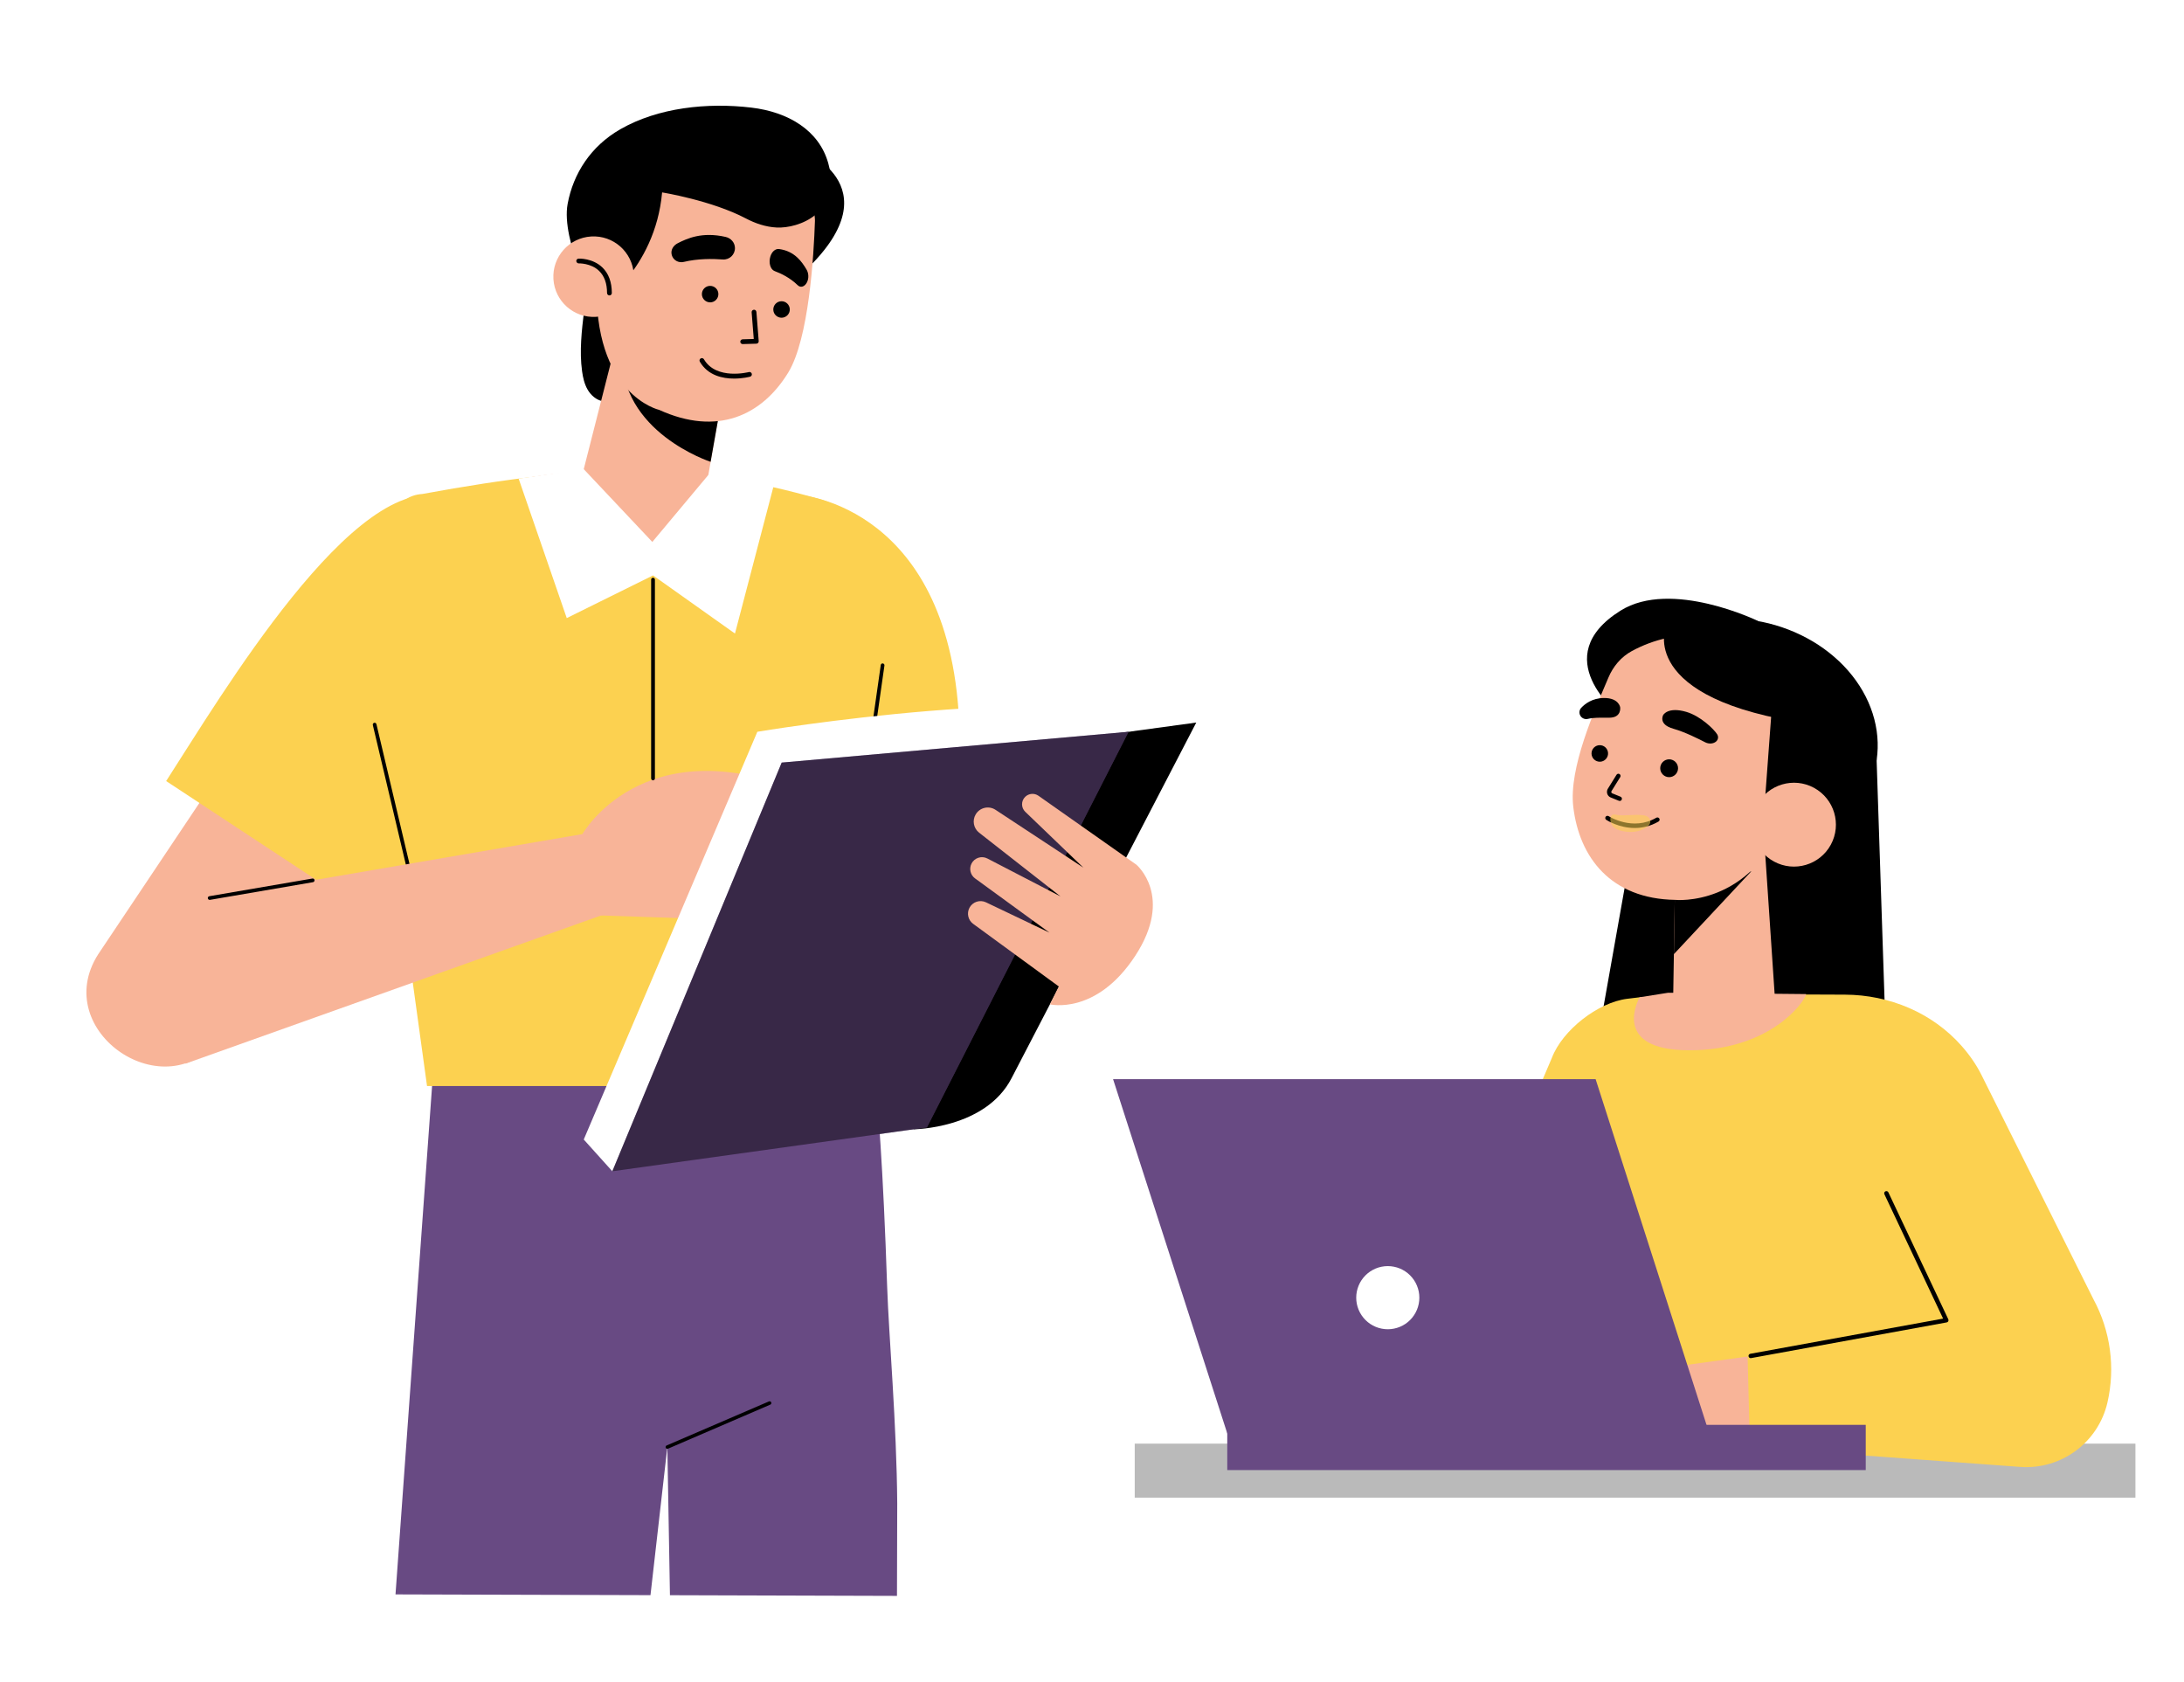 <svg xmlns="http://www.w3.org/2000/svg" xmlns:xlink="http://www.w3.org/1999/xlink" width="800" zoomAndPan="magnify" viewBox="0 0 600 462" height="616" preserveAspectRatio="xMidYMid meet" version="1.0"><defs><filter x="0%" y="0%" width="100%" height="100%" id="4555984392"><feColorMatrix values="0 0 0 0 1 0 0 0 0 1 0 0 0 0 1 0 0 0 1 0" color-interpolation-filters="sRGB"/></filter><clipPath id="45e213ff19"><path d="M 108 280 L 247 280 L 247 438.398 L 108 438.398 Z M 108 280 " clip-rule="nonzero"/></clipPath><clipPath id="821fd7f6fd"><path d="M 311 395 L 587.238 395 L 587.238 413 L 311 413 Z M 311 395 " clip-rule="nonzero"/></clipPath><mask id="d2869d8d1a"><g filter="url(#4555984392)"><rect x="-60" width="720" fill="#000000" y="-46.2" height="554.4" fill-opacity="0.27"/></g></mask><clipPath id="9c791024f4"><path d="M 0.039 1 L 276 1 L 276 17 L 0.039 17 Z M 0.039 1 " clip-rule="nonzero"/></clipPath><clipPath id="8dcdd3d09a"><rect x="0" width="277" y="0" height="18"/></clipPath><mask id="28baa3ff4e"><g filter="url(#4555984392)"><rect x="-60" width="720" fill="#000000" y="-46.2" height="554.4" fill-opacity="0.46"/></g></mask><clipPath id="de81d92869"><rect x="0" width="145" y="0" height="123"/></clipPath><mask id="cd18924ab0"><g filter="url(#4555984392)"><rect x="-60" width="720" fill="#000000" y="-46.2" height="554.4" fill-opacity="0.56"/></g></mask><clipPath id="ef609cd8a8"><path d="M 1 1 L 12.84 1 L 12.84 7 L 1 7 Z M 1 1 " clip-rule="nonzero"/></clipPath><clipPath id="dcb7a4a58e"><rect x="0" width="13" y="0" height="8"/></clipPath></defs><rect x="-60" width="720" fill="#ffffff" y="-46.2" height="554.4" fill-opacity="1"/><rect x="-60" width="720" fill="#ffffff" y="-46.2" height="554.4" fill-opacity="1"/><path fill="#000000" d="M 160.473 85.289 C 159.812 90.824 159.152 96.434 159.91 101.961 C 160.152 103.73 160.555 105.516 161.457 107.059 C 162.363 108.602 163.836 109.883 165.594 110.211 C 167.219 108.668 169.469 106.836 170.449 104.816 C 171.707 102.227 171.707 99.211 171.402 96.348 C 171.082 93.383 170.43 90.355 168.715 87.922 C 166.996 85.484 163.41 84.793 160.473 85.289 Z M 160.473 85.289 " fill-opacity="1" fill-rule="nonzero"/><g clip-path="url(#45e213ff19)"><path fill="#684a83" d="M 246.492 412.973 C 246.344 391.184 244.18 366.945 243.723 353.402 C 241.512 287.52 237.953 280.582 237.953 280.582 L 171.988 286.879 L 119.062 293.336 L 108.656 437.938 L 178.703 438.145 L 183.336 397.469 L 184.051 438.16 L 246.422 438.348 Z M 246.492 412.973 " fill-opacity="1" fill-rule="nonzero"/></g><path fill="#000000" d="M 183.336 397.949 C 183.148 397.949 182.973 397.84 182.895 397.656 C 182.789 397.414 182.902 397.133 183.145 397.027 L 211.242 384.934 C 211.488 384.828 211.77 384.941 211.875 385.184 C 211.98 385.43 211.867 385.711 211.625 385.812 L 183.523 397.91 C 183.461 397.938 183.398 397.949 183.336 397.949 Z M 183.336 397.949 " fill-opacity="1" fill-rule="nonzero"/><path fill="#ffffff" d="M 311.738 396.527 L 586.656 396.527 L 586.656 411.383 L 311.738 411.383 Z M 311.738 396.527 " fill-opacity="1" fill-rule="nonzero"/><g clip-path="url(#821fd7f6fd)"><g mask="url(#d2869d8d1a)"><g transform="matrix(1, 0, 0, 1, 311, 395)"><g clip-path="url(#8dcdd3d09a)"><g clip-path="url(#9c791024f4)"><path fill="#000000" d="M 0.738 1.527 L 275.656 1.527 L 275.656 16.383 L 0.738 16.383 Z M 0.738 1.527 " fill-opacity="1" fill-rule="nonzero"/></g></g></g></g></g><path fill="#000000" d="M 456.156 188.531 L 439.52 282.195 L 518.234 289.746 L 515.406 204.227 Z M 456.156 188.531 " fill-opacity="1" fill-rule="nonzero"/><path fill="#f8b498" d="M 484.07 221.496 L 487.98 279.602 L 459.566 280.184 L 460.184 241.875 Z M 484.07 221.496 " fill-opacity="1" fill-rule="nonzero"/><path fill="#fcd150" d="M 450.449 273.926 L 447.102 274.332 C 438.996 275.312 429.234 282.949 426.332 290.582 L 404.469 341.875 L 413.605 303.793 L 386.379 298.301 L 375.441 350.535 C 373.227 358.344 372.84 366.559 374.309 374.539 C 375.891 383.141 383.309 389.434 392.047 389.594 C 401.949 389.773 411.203 384.707 416.383 376.266 L 433.922 347.688 L 453.625 395.504 L 554.992 402.918 C 566.262 403.742 576.445 396.223 578.973 385.211 C 581.172 375.625 579.812 365.57 575.148 356.914 L 544.375 295.293 C 542.98 292.496 541.125 289.805 538.934 287.32 C 530.875 278.176 519.047 273.25 506.859 273.203 L 491.203 273.141 Z M 450.449 273.926 " fill-opacity="1" fill-rule="nonzero"/><path fill="#000000" d="M 444.734 196.176 C 444.734 196.176 424.75 180.543 445.199 167.727 C 459.164 158.973 482.992 170.578 482.992 170.578 Z M 444.734 196.176 " fill-opacity="1" fill-rule="nonzero"/><path fill="#000000" d="M 484.109 170.812 C 485.348 171.066 486.566 171.371 487.777 171.727 C 488.984 172.082 490.172 172.484 491.344 172.938 C 492.512 173.391 493.656 173.887 494.777 174.434 C 495.895 174.977 496.984 175.566 498.047 176.195 C 499.105 176.828 500.129 177.5 501.117 178.215 C 502.105 178.93 503.055 179.68 503.961 180.469 C 504.871 181.254 505.734 182.078 506.551 182.93 C 507.371 183.785 508.141 184.668 508.863 185.582 C 509.586 186.496 510.258 187.434 510.875 188.398 C 511.492 189.359 512.055 190.344 512.566 191.348 C 513.074 192.352 513.523 193.371 513.918 194.406 C 514.312 195.441 514.645 196.484 514.922 197.543 C 515.195 198.598 515.41 199.656 515.566 200.723 C 515.719 201.789 515.812 202.859 515.844 203.926 C 515.875 204.992 515.844 206.055 515.754 207.109 C 515.66 208.168 515.508 209.215 515.293 210.254 C 515.082 211.289 514.809 212.312 514.473 213.32 C 514.141 214.324 513.746 215.312 513.297 216.281 C 512.848 217.25 512.34 218.191 511.777 219.109 C 511.215 220.031 510.598 220.918 509.926 221.781 C 509.258 222.641 508.535 223.469 507.766 224.262 C 506.996 225.059 506.18 225.816 505.312 226.539 C 504.449 227.258 503.543 227.938 502.594 228.578 C 501.648 229.219 500.66 229.816 499.637 230.371 C 498.609 230.922 497.555 231.43 496.465 231.891 C 495.375 232.352 494.254 232.766 493.109 233.133 C 491.965 233.496 490.797 233.809 489.605 234.074 C 488.418 234.34 487.211 234.551 485.988 234.715 C 484.766 234.875 483.531 234.984 482.289 235.043 C 481.043 235.102 479.797 235.105 478.543 235.059 C 477.289 235.012 476.039 234.91 474.789 234.762 C 473.539 234.609 472.297 234.406 471.059 234.152 C 469.824 233.898 468.605 233.594 467.395 233.238 C 466.188 232.883 465 232.48 463.828 232.027 C 462.66 231.574 461.516 231.078 460.395 230.531 C 459.273 229.988 458.188 229.398 457.125 228.766 C 456.066 228.137 455.043 227.461 454.055 226.75 C 453.066 226.035 452.117 225.285 451.211 224.496 C 450.301 223.711 449.438 222.887 448.621 222.035 C 447.801 221.18 447.031 220.293 446.309 219.383 C 445.586 218.469 444.914 217.531 444.297 216.566 C 443.68 215.602 443.113 214.621 442.605 213.617 C 442.098 212.613 441.648 211.594 441.254 210.559 C 440.859 209.523 440.523 208.477 440.25 207.422 C 439.977 206.367 439.762 205.305 439.605 204.238 C 439.453 203.172 439.359 202.105 439.328 201.039 C 439.297 199.973 439.328 198.91 439.418 197.855 C 439.512 196.797 439.664 195.75 439.875 194.711 C 440.09 193.676 440.363 192.652 440.699 191.645 C 441.031 190.637 441.426 189.652 441.875 188.684 C 442.324 187.715 442.832 186.773 443.395 185.855 C 443.957 184.934 444.574 184.047 445.246 183.184 C 445.914 182.324 446.637 181.496 447.406 180.699 C 448.176 179.906 448.992 179.148 449.855 178.426 C 450.723 177.707 451.629 177.027 452.574 176.387 C 453.523 175.746 454.512 175.148 455.535 174.594 C 456.559 174.039 457.617 173.535 458.707 173.074 C 459.797 172.609 460.914 172.199 462.062 171.832 C 463.207 171.469 464.375 171.156 465.566 170.891 C 466.754 170.625 467.961 170.414 469.184 170.25 C 470.406 170.09 471.641 169.98 472.883 169.922 C 474.129 169.863 475.375 169.859 476.629 169.906 C 477.883 169.953 479.133 170.051 480.383 170.203 C 481.633 170.355 482.875 170.559 484.109 170.812 Z M 484.109 170.812 " fill-opacity="1" fill-rule="nonzero"/><path fill="#000000" d="M 460.184 241.875 L 481.121 239.332 L 459.859 262.074 Z M 460.184 241.875 " fill-opacity="1" fill-rule="nonzero"/><path fill="#f8b498" d="M 490.641 224.301 C 481.105 249.32 460.246 247.172 460.246 247.172 C 442.527 246.898 433.871 235.512 432.219 221.625 C 430.945 210.945 438.059 195.125 441.879 186.098 C 443.168 183.051 445.355 180.434 448.27 178.848 C 473.227 165.266 505.836 184.445 490.641 224.301 Z M 490.641 224.301 " fill-opacity="1" fill-rule="nonzero"/><path fill="#000000" d="M 444.75 219.953 L 442.371 218.984 C 441.582 218.586 441.246 217.641 441.645 216.762 L 444.098 212.809 C 444.273 212.523 444.645 212.438 444.926 212.613 C 445.211 212.789 445.297 213.16 445.121 213.441 L 442.707 217.324 C 442.609 217.543 442.703 217.797 442.871 217.887 L 445.207 218.836 C 445.516 218.961 445.664 219.312 445.539 219.621 C 445.441 219.855 445.219 219.996 444.98 219.996 C 444.902 219.996 444.824 219.984 444.75 219.953 Z M 444.75 219.953 " fill-opacity="1" fill-rule="nonzero"/><path fill="#000000" d="M 461.004 211.012 C 461.004 211.336 460.941 211.648 460.816 211.949 C 460.691 212.25 460.516 212.516 460.285 212.746 C 460.055 212.977 459.793 213.152 459.492 213.277 C 459.191 213.402 458.879 213.465 458.555 213.465 C 458.227 213.465 457.914 213.402 457.613 213.277 C 457.316 213.152 457.051 212.977 456.82 212.746 C 456.59 212.516 456.414 212.25 456.289 211.949 C 456.164 211.648 456.102 211.336 456.102 211.012 C 456.102 210.688 456.164 210.375 456.289 210.074 C 456.414 209.773 456.59 209.508 456.82 209.281 C 457.051 209.051 457.316 208.871 457.613 208.75 C 457.914 208.625 458.227 208.562 458.555 208.562 C 458.879 208.562 459.191 208.625 459.492 208.75 C 459.793 208.871 460.055 209.051 460.285 209.281 C 460.516 209.508 460.691 209.773 460.816 210.074 C 460.941 210.375 461.004 210.688 461.004 211.012 Z M 461.004 211.012 " fill-opacity="1" fill-rule="nonzero"/><path fill="#000000" d="M 439.879 204.711 C 438.641 204.504 437.473 205.336 437.262 206.574 C 437.055 207.812 437.887 208.984 439.129 209.191 C 440.367 209.402 441.535 208.566 441.746 207.328 C 441.953 206.09 441.117 204.918 439.879 204.711 Z M 439.879 204.711 " fill-opacity="1" fill-rule="nonzero"/><path fill="#000000" d="M 441.281 225.188 C 441 225.004 440.926 224.633 441.105 224.352 C 441.289 224.074 441.664 224 441.941 224.18 C 442.004 224.223 448.52 228.398 455.035 224.609 C 455.324 224.441 455.691 224.543 455.859 224.828 C 456.023 225.113 455.926 225.484 455.641 225.652 C 453.367 226.973 451.117 227.43 449.098 227.43 C 444.758 227.426 441.477 225.316 441.281 225.188 Z M 441.281 225.188 " fill-opacity="1" fill-rule="nonzero"/><path fill="#000000" d="M 440.625 191.719 C 437.414 191.754 435.395 193.348 434.395 194.43 C 433.902 194.965 433.781 195.742 434.074 196.406 C 434.438 197.227 435.34 197.676 436.219 197.461 C 437.762 197.078 439.43 197.125 442.07 197.137 C 445.547 197.148 445.102 194.281 445.102 194.281 C 445.102 194.281 444.754 191.68 440.625 191.719 Z M 440.625 191.719 " fill-opacity="1" fill-rule="nonzero"/><path fill="#000000" d="M 463.281 195.535 C 467.227 196.699 470.859 200.297 471.734 201.672 C 472.164 202.352 472.051 203.129 471.473 203.656 C 470.754 204.309 469.496 204.414 468.488 203.902 C 466.719 202.996 462.969 201.082 459.715 200.164 C 455.434 198.953 456.93 196.387 456.93 196.387 C 456.93 196.387 458.215 194.047 463.281 195.535 Z M 463.281 195.535 " fill-opacity="1" fill-rule="nonzero"/><path fill="#000000" d="M 502.266 199.453 C 449.926 193.617 457.508 172.805 457.508 172.805 C 510.34 169.941 502.266 199.453 502.266 199.453 Z M 502.266 199.453 " fill-opacity="1" fill-rule="nonzero"/><path fill="#000000" d="M 512.566 207.41 L 484.566 224.102 L 486.914 192.355 Z M 512.566 207.41 " fill-opacity="1" fill-rule="nonzero"/><path fill="#f8b498" d="M 498.348 216.391 C 492.758 213.359 485.766 215.43 482.73 221.02 C 479.695 226.609 481.766 233.605 487.355 236.637 C 492.945 239.672 499.941 237.602 502.977 232.012 C 506.012 226.422 503.941 219.43 498.348 216.391 Z M 498.348 216.391 " fill-opacity="1" fill-rule="nonzero"/><path fill="#f8b498" d="M 488.227 228.273 C 491.5 220.145 498.621 224.27 498.621 224.27 " fill-opacity="1" fill-rule="nonzero"/><path fill="#f8b498" d="M 464.121 288.488 C 442.047 288.488 450.453 273.926 450.453 273.926 L 458.273 272.68 L 496.203 273.047 C 495.695 275.355 486.199 288.488 464.121 288.488 Z M 464.121 288.488 " fill-opacity="1" fill-rule="nonzero"/><path fill="#f8b498" d="M 480.113 372.594 L 451.664 376.52 L 452.18 390.734 L 480.73 396.605 C 480.73 396.605 480.234 377.492 480.113 372.594 Z M 480.113 372.594 " fill-opacity="1" fill-rule="nonzero"/><path fill="#000000" d="M 433.352 347.891 C 433.309 347.773 429.188 336.086 431.477 323.027 C 433.746 310.09 435.668 304.258 435.688 304.203 C 435.793 303.887 436.133 303.715 436.449 303.82 C 436.762 303.926 436.934 304.27 436.828 304.586 C 436.809 304.641 434.918 310.402 432.664 323.238 C 430.43 335.969 434.449 347.371 434.488 347.484 C 434.602 347.797 434.438 348.145 434.125 348.254 C 434.059 348.277 433.988 348.293 433.918 348.293 C 433.672 348.293 433.441 348.137 433.352 347.891 Z M 433.352 347.891 " fill-opacity="1" fill-rule="nonzero"/><path fill="#000000" d="M 444.363 344.738 L 446.645 340.246 L 451.562 342.637 L 449.383 347.141 Z M 444.363 344.738 " fill-opacity="1" fill-rule="nonzero"/><path fill="#000000" d="M 420.5 399.918 L 419.754 402.723 C 419.594 403.324 420.035 403.504 420.395 402.984 L 422.074 400.547 C 421.812 399.855 421.203 399.578 420.5 399.918 Z M 420.5 399.918 " fill-opacity="1" fill-rule="nonzero"/><path fill="#684a83" d="M 444.559 344.312 L 447.074 345.523 L 449.586 346.715 L 428.402 391.836 L 428.289 392.074 L 428.246 392.055 L 421.914 400.871 C 421.641 400.223 421.031 399.953 420.348 400.23 L 422.883 389.855 L 422.812 389.82 L 422.965 389.5 Z M 444.559 344.312 " fill-opacity="1" fill-rule="nonzero"/><path fill="#f8b498" d="M 446.438 340.684 L 447.012 339.543 C 447.812 337.961 449.543 337.223 450.883 337.891 C 452.18 338.539 452.637 340.273 451.922 341.832 L 451.363 343.059 Z M 446.438 340.684 " fill-opacity="1" fill-rule="nonzero"/><path fill="#f8b498" d="M 407.898 398.461 C 409.062 398.902 410.352 398.668 411.27 397.848 L 419.312 390.645 C 423.035 387.312 428.93 384.988 433.691 387.41 C 435.168 388.16 436.363 389.395 437.691 390.359 C 441.074 392.809 445.152 392.562 449.051 391.668 C 451.801 391.035 454.43 389.902 456.797 388.371 C 457.512 387.906 458.207 387.402 458.863 386.855 C 458.965 386.773 459.559 386.387 459.562 386.238 C 459.562 386.234 459.996 376.051 459.996 376.051 L 430.195 375.605 C 424.652 375.523 419.398 377.883 415.781 382.086 L 406.445 392.922 C 404.895 394.73 405.648 397.609 407.898 398.461 Z M 407.898 398.461 " fill-opacity="1" fill-rule="nonzero"/><path fill="#000000" d="M 480.375 372.547 C 480.312 372.219 480.531 371.906 480.855 371.848 L 533.824 362.184 L 517.691 328.02 C 517.551 327.719 517.68 327.359 517.98 327.219 C 518.285 327.078 518.641 327.207 518.785 327.508 L 535.25 362.379 C 535.328 362.551 535.324 362.746 535.238 362.914 C 535.156 363.078 535 363.195 534.812 363.23 L 481.074 373.031 C 481.039 373.039 481.004 373.043 480.965 373.043 C 480.68 373.043 480.426 372.836 480.375 372.547 Z M 480.375 372.547 " fill-opacity="1" fill-rule="nonzero"/><path fill="#684a83" d="M 305.789 296.414 L 438.359 296.414 L 469.582 393.723 L 337.16 393.723 Z M 305.789 296.414 " fill-opacity="1" fill-rule="nonzero"/><path fill="#684a83" d="M 337.16 391.367 L 512.566 391.367 L 512.566 403.789 L 337.16 403.789 Z M 337.16 391.367 " fill-opacity="1" fill-rule="nonzero"/><path fill="#ffffff" d="M 389.93 356.438 C 389.93 357.008 389.875 357.57 389.766 358.129 C 389.652 358.688 389.488 359.23 389.27 359.758 C 389.055 360.281 388.785 360.781 388.469 361.254 C 388.152 361.73 387.793 362.168 387.391 362.57 C 386.988 362.973 386.551 363.332 386.078 363.648 C 385.605 363.965 385.105 364.23 384.578 364.449 C 384.051 364.668 383.508 364.832 382.953 364.941 C 382.395 365.055 381.828 365.109 381.258 365.109 C 380.691 365.109 380.125 365.055 379.566 364.941 C 379.008 364.832 378.469 364.668 377.941 364.449 C 377.414 364.23 376.914 363.965 376.441 363.648 C 375.969 363.332 375.531 362.973 375.129 362.57 C 374.727 362.168 374.367 361.73 374.051 361.254 C 373.734 360.781 373.465 360.281 373.25 359.758 C 373.031 359.23 372.867 358.688 372.754 358.129 C 372.645 357.57 372.59 357.008 372.59 356.438 C 372.59 355.867 372.645 355.305 372.754 354.746 C 372.867 354.188 373.031 353.645 373.25 353.121 C 373.465 352.594 373.734 352.094 374.051 351.621 C 374.367 351.148 374.727 350.707 375.129 350.305 C 375.531 349.902 375.969 349.543 376.441 349.227 C 376.914 348.91 377.414 348.645 377.941 348.426 C 378.469 348.207 379.008 348.043 379.566 347.934 C 380.125 347.82 380.691 347.766 381.258 347.766 C 381.828 347.766 382.395 347.82 382.953 347.934 C 383.508 348.043 384.051 348.207 384.578 348.426 C 385.105 348.645 385.605 348.91 386.078 349.227 C 386.551 349.543 386.988 349.902 387.391 350.305 C 387.793 350.707 388.152 351.148 388.469 351.621 C 388.785 352.094 389.055 352.594 389.27 353.121 C 389.488 353.645 389.652 354.188 389.766 354.746 C 389.875 355.305 389.93 355.867 389.93 356.438 Z M 389.93 356.438 " fill-opacity="1" fill-rule="nonzero"/><path fill="#f8b498" d="M 126.508 196.742 C 126.508 196.742 60.492 284.852 60.492 284.852 C 45.836 305.191 13.422 283.324 26.98 262.105 L 65.754 204.145 Z M 126.508 196.742 " fill-opacity="1" fill-rule="nonzero"/><path fill="#fcd150" d="M 104.746 253.434 L 45.648 214.535 C 60.383 191.746 97.684 128.594 122.164 136.648 C 188.707 162.773 115.703 235.438 104.746 253.434 Z M 104.746 253.434 " fill-opacity="1" fill-rule="nonzero"/><path fill="#fcd150" d="M 234.543 207.703 L 263.613 201 C 261.91 138.711 219.555 135.945 219.555 135.945 Z M 234.543 207.703 " fill-opacity="1" fill-rule="nonzero"/><path fill="#fcd150" d="M 100.496 176.312 L 117.316 298.301 L 221.816 298.301 C 231.258 257.102 265.324 148.477 225.094 137.066 C 189.555 126.984 163.363 126.98 116.023 135.684 C 101.215 136.59 104.84 166.512 100.496 176.312 Z M 100.496 176.312 " fill-opacity="1" fill-rule="nonzero"/><path fill="#000000" d="M 113.695 246.781 L 102.426 199.145 C 102.363 198.871 102.535 198.598 102.805 198.531 C 103.082 198.469 103.352 198.637 103.418 198.91 L 114.688 246.547 C 114.75 246.82 114.582 247.098 114.312 247.16 C 114.273 247.172 114.23 247.172 114.195 247.172 C 113.965 247.172 113.754 247.016 113.695 246.781 Z M 113.695 246.781 " fill-opacity="1" fill-rule="nonzero"/><path fill="#000000" d="M 235.613 230.871 C 235.336 230.828 235.145 230.57 235.184 230.293 L 241.969 182.656 C 242.008 182.383 242.246 182.184 242.547 182.227 C 242.82 182.27 243.016 182.527 242.977 182.805 L 236.188 230.441 C 236.152 230.695 235.938 230.879 235.684 230.879 C 235.664 230.879 235.641 230.875 235.613 230.871 Z M 235.613 230.871 " fill-opacity="1" fill-rule="nonzero"/><path fill="#f8b498" d="M 165.145 251.449 L 202.84 252.738 L 219.555 217.195 C 176.445 199.98 160 229.102 160 229.102 Z M 165.145 251.449 " fill-opacity="1" fill-rule="nonzero"/><path fill="#f8b498" d="M 167 250.785 L 50.953 292.156 L 44.184 248.965 L 162.629 228.652 Z M 167 250.785 " fill-opacity="1" fill-rule="nonzero"/><path fill="#000000" d="M 57.098 246.75 C 57.047 246.473 57.234 246.211 57.512 246.164 L 85.82 241.309 C 86.117 241.262 86.363 241.449 86.406 241.723 C 86.453 242 86.266 242.262 85.988 242.312 L 57.684 247.168 C 57.652 247.172 57.625 247.172 57.598 247.172 C 57.352 247.172 57.137 247 57.098 246.75 Z M 57.098 246.75 " fill-opacity="1" fill-rule="nonzero"/><path fill="#ffffff" d="M 328.648 198.465 C 293.645 186.598 208.062 201 208.062 201 L 160.371 312.992 L 168.223 321.715 Z M 328.648 198.465 " fill-opacity="1" fill-rule="nonzero"/><path fill="#000000" d="M 277.906 296.137 C 270.715 310.09 250.965 310.184 250.965 310.184 L 305.672 201.598 L 328.645 198.465 Z M 277.906 296.137 " fill-opacity="1" fill-rule="nonzero"/><path fill="#684a83" d="M 254.652 309.672 L 168.223 321.715 L 214.75 209.461 L 310.043 201 Z M 254.652 309.672 " fill-opacity="1" fill-rule="nonzero"/><g mask="url(#28baa3ff4e)"><g transform="matrix(1, 0, 0, 1, 167, 200)"><g clip-path="url(#de81d92869)"><path fill="#000000" d="M 87.652 109.672 L 1.223 121.715 L 47.75 9.461 L 143.043 1 Z M 87.652 109.672 " fill-opacity="1" fill-rule="nonzero"/></g></g></g><path fill="#ffffff" d="M 285.141 195.797 L 306.449 146.859 L 317.434 146.859 L 328.645 198.465 Z M 285.141 195.797 " fill-opacity="1" fill-rule="nonzero"/><path fill="#f8b498" d="M 290.883 270.957 L 267.348 253.754 C 265.965 252.742 265.531 250.867 266.332 249.348 C 267.199 247.711 269.207 247.047 270.875 247.844 L 288.328 256.172 L 267.875 241.277 C 266.602 240.352 266.184 238.645 266.883 237.238 C 267.684 235.621 269.656 234.977 271.258 235.805 L 291.348 246.219 L 268.988 228.715 C 267.453 227.512 267.051 225.355 268.055 223.68 C 269.188 221.793 271.66 221.227 273.5 222.438 L 297.625 238.312 L 281.664 222.977 C 280.496 221.855 280.492 219.984 281.656 218.859 C 282.645 217.906 284.168 217.785 285.293 218.574 L 312.188 237.5 C 312.188 237.5 322.594 246.195 311.855 262.578 C 301.117 278.961 288.438 275.863 288.438 275.863 Z M 290.883 270.957 " fill-opacity="1" fill-rule="nonzero"/><path fill="#000000" d="M 221.555 74.004 C 245.93 50.57 219.621 40.969 219.621 40.969 Z M 221.555 74.004 " fill-opacity="1" fill-rule="nonzero"/><path fill="#f8b498" d="M 172.957 79.41 L 157.957 138.348 L 193.023 139.492 L 198.684 107.086 Z M 172.957 79.41 " fill-opacity="1" fill-rule="nonzero"/><path fill="#000000" d="M 198.086 110.703 L 170.891 96.742 C 170.09 118.711 195.223 126.848 195.223 126.848 Z M 198.086 110.703 " fill-opacity="1" fill-rule="nonzero"/><path fill="#f8b498" d="M 163.945 77.113 C 162.848 108.492 181.082 112.582 181.082 112.582 C 197.016 119.832 209.258 114.195 216.527 102.367 C 222.238 93.066 223.578 70.102 223.887 60.695 C 223.984 57.883 221.461 49.535 219.855 47.223 C 203.496 23.633 165.574 30.344 163.945 77.113 Z M 163.945 77.113 " fill-opacity="1" fill-rule="nonzero"/><path fill="#000000" d="M 214.66 82.742 C 215.91 82.715 216.945 83.707 216.977 84.957 C 217.004 86.203 216.012 87.242 214.762 87.27 C 213.512 87.297 212.473 86.309 212.445 85.059 C 212.418 83.809 213.41 82.773 214.66 82.742 Z M 214.66 82.742 " fill-opacity="1" fill-rule="nonzero"/><path fill="#000000" d="M 195.043 78.523 C 196.293 78.492 197.332 79.484 197.359 80.734 C 197.387 81.984 196.395 83.023 195.145 83.051 C 193.895 83.078 192.855 82.086 192.828 80.836 C 192.801 79.586 193.789 78.551 195.043 78.523 Z M 195.043 78.523 " fill-opacity="1" fill-rule="nonzero"/><path fill="#000000" d="M 203.375 93.871 C 203.367 93.508 203.652 93.207 204.016 93.199 L 207.078 93.109 L 206.496 85.781 C 206.469 85.422 206.738 85.105 207.098 85.078 C 207.453 85.023 207.773 85.32 207.805 85.68 L 208.438 93.695 C 208.453 93.871 208.391 94.051 208.273 94.184 C 208.152 94.316 207.984 94.398 207.805 94.402 L 204.047 94.508 C 204.043 94.508 204.035 94.508 204.027 94.508 C 203.672 94.508 203.383 94.227 203.375 93.871 Z M 203.375 93.871 " fill-opacity="1" fill-rule="nonzero"/><path fill="#000000" d="M 199.336 65.074 C 192.863 63.602 188.801 65.488 186.215 66.793 C 184.957 67.43 184.168 68.707 184.555 70.066 C 184.957 71.488 186.41 72.285 187.844 71.941 C 191.699 71.012 195.773 71.059 198.555 71.27 C 200.398 71.41 201.953 69.934 201.91 68.086 C 201.875 66.594 200.785 65.402 199.336 65.074 Z M 199.336 65.074 " fill-opacity="1" fill-rule="nonzero"/><path fill="#000000" d="M 214.039 68.402 C 218.387 68.988 220.344 71.992 221.559 74.004 C 222.152 74.984 222.277 76.426 221.672 77.586 C 221.035 78.797 219.926 79.105 219.152 78.344 C 217.062 76.301 214.562 75.105 212.809 74.457 C 211.645 74.027 211.105 72.168 211.641 70.445 C 212.07 69.059 213.062 68.27 214.039 68.402 Z M 214.039 68.402 " fill-opacity="1" fill-rule="nonzero"/><path fill="#000000" d="M 155.941 56.016 C 157.488 47.652 162.324 40.137 170.434 35.492 C 180.824 29.539 194.324 28.125 206.398 29.555 C 216.5 30.746 225.043 35.758 227.559 44.895 C 231.309 58.523 219.367 62.805 213.355 62.492 C 210.344 62.336 207.492 61.359 204.895 59.992 C 195.551 55.066 181.898 52.844 181.898 52.844 C 179.984 74.289 163.762 84.5 163.762 84.5 C 163.762 84.5 154.074 66.094 155.941 56.016 Z M 155.941 56.016 " fill-opacity="1" fill-rule="nonzero"/><path fill="#f8b498" d="M 162.414 64.953 C 168.512 64.586 173.75 69.23 174.117 75.328 C 174.484 81.426 169.836 86.664 163.738 87.031 C 157.641 87.395 152.402 82.75 152.039 76.652 C 151.672 70.555 156.316 65.316 162.414 64.953 Z M 162.414 64.953 " fill-opacity="1" fill-rule="nonzero"/><path fill="#000000" d="M 166.773 80.484 C 166.77 77.836 166.023 75.785 164.566 74.391 C 162.309 72.23 159.02 72.344 159.004 72.344 C 158.688 72.363 158.336 72.078 158.32 71.715 C 158.305 71.355 158.586 71.051 158.945 71.035 C 159.098 71.02 162.797 70.895 165.461 73.434 C 167.195 75.086 168.074 77.457 168.086 80.484 C 168.086 80.848 167.793 81.141 167.43 81.145 C 167.07 81.141 166.777 80.848 166.773 80.484 Z M 166.773 80.484 " fill-opacity="1" fill-rule="nonzero"/><path fill="#f8b498" d="M 210.633 135.758 C 210.633 135.758 201.668 156.93 178.32 155.879 C 154.969 154.828 145.977 131.047 145.977 131.047 C 181.992 125.137 210.633 135.758 210.633 135.758 Z M 210.633 135.758 " fill-opacity="1" fill-rule="nonzero"/><path fill="#000000" d="M 192.262 99.348 C 192.078 99.035 192.184 98.637 192.496 98.453 C 192.809 98.27 193.207 98.375 193.391 98.688 C 196.789 104.484 205.645 102.219 205.734 102.195 C 206.066 102.102 206.441 102.312 206.535 102.66 C 206.629 103.012 206.422 103.371 206.074 103.465 C 205.898 103.512 204.043 103.988 201.672 103.988 C 198.531 103.988 194.484 103.148 192.262 99.348 Z M 192.262 99.348 " fill-opacity="1" fill-rule="nonzero"/><path fill="#ffffff" d="M 160.371 128.863 L 179.211 148.855 L 194.602 130.453 L 212.66 133 L 201.914 174.02 L 179.402 158.047 L 155.703 169.773 L 142.484 131.477 Z M 160.371 128.863 " fill-opacity="1" fill-rule="nonzero"/><path fill="#000000" d="M 179.402 214.328 C 179.117 214.328 178.883 214.098 178.883 213.812 L 178.883 159.211 C 178.883 158.922 179.117 158.691 179.402 158.691 C 179.688 158.691 179.922 158.922 179.922 159.211 L 179.922 213.812 C 179.922 214.098 179.688 214.328 179.402 214.328 Z M 179.402 214.328 " fill-opacity="1" fill-rule="nonzero"/><g mask="url(#cd18924ab0)"><g transform="matrix(1, 0, 0, 1, 441, 222)"><g clip-path="url(#dcb7a4a58e)"><g clip-path="url(#ef609cd8a8)"><path fill="#fcd150" d="M 1.883 4.684 C 2.539 5.629 3.621 6.035 4.656 6.262 C 6.941 6.762 9.434 6.598 11.41 5.195 C 11.863 4.879 12.312 4.438 12.387 3.84 C 12.457 3.254 12.129 2.68 11.691 2.367 C 11.258 2.055 10.73 1.957 10.219 1.898 C 8.09 1.668 5.961 2.059 3.832 1.926 C 3.125 1.883 2.172 1.395 1.672 2.055 C 1.156 2.73 1.457 4.07 1.883 4.684 Z M 1.883 4.684 " fill-opacity="1" fill-rule="nonzero"/></g></g></g></g></svg>